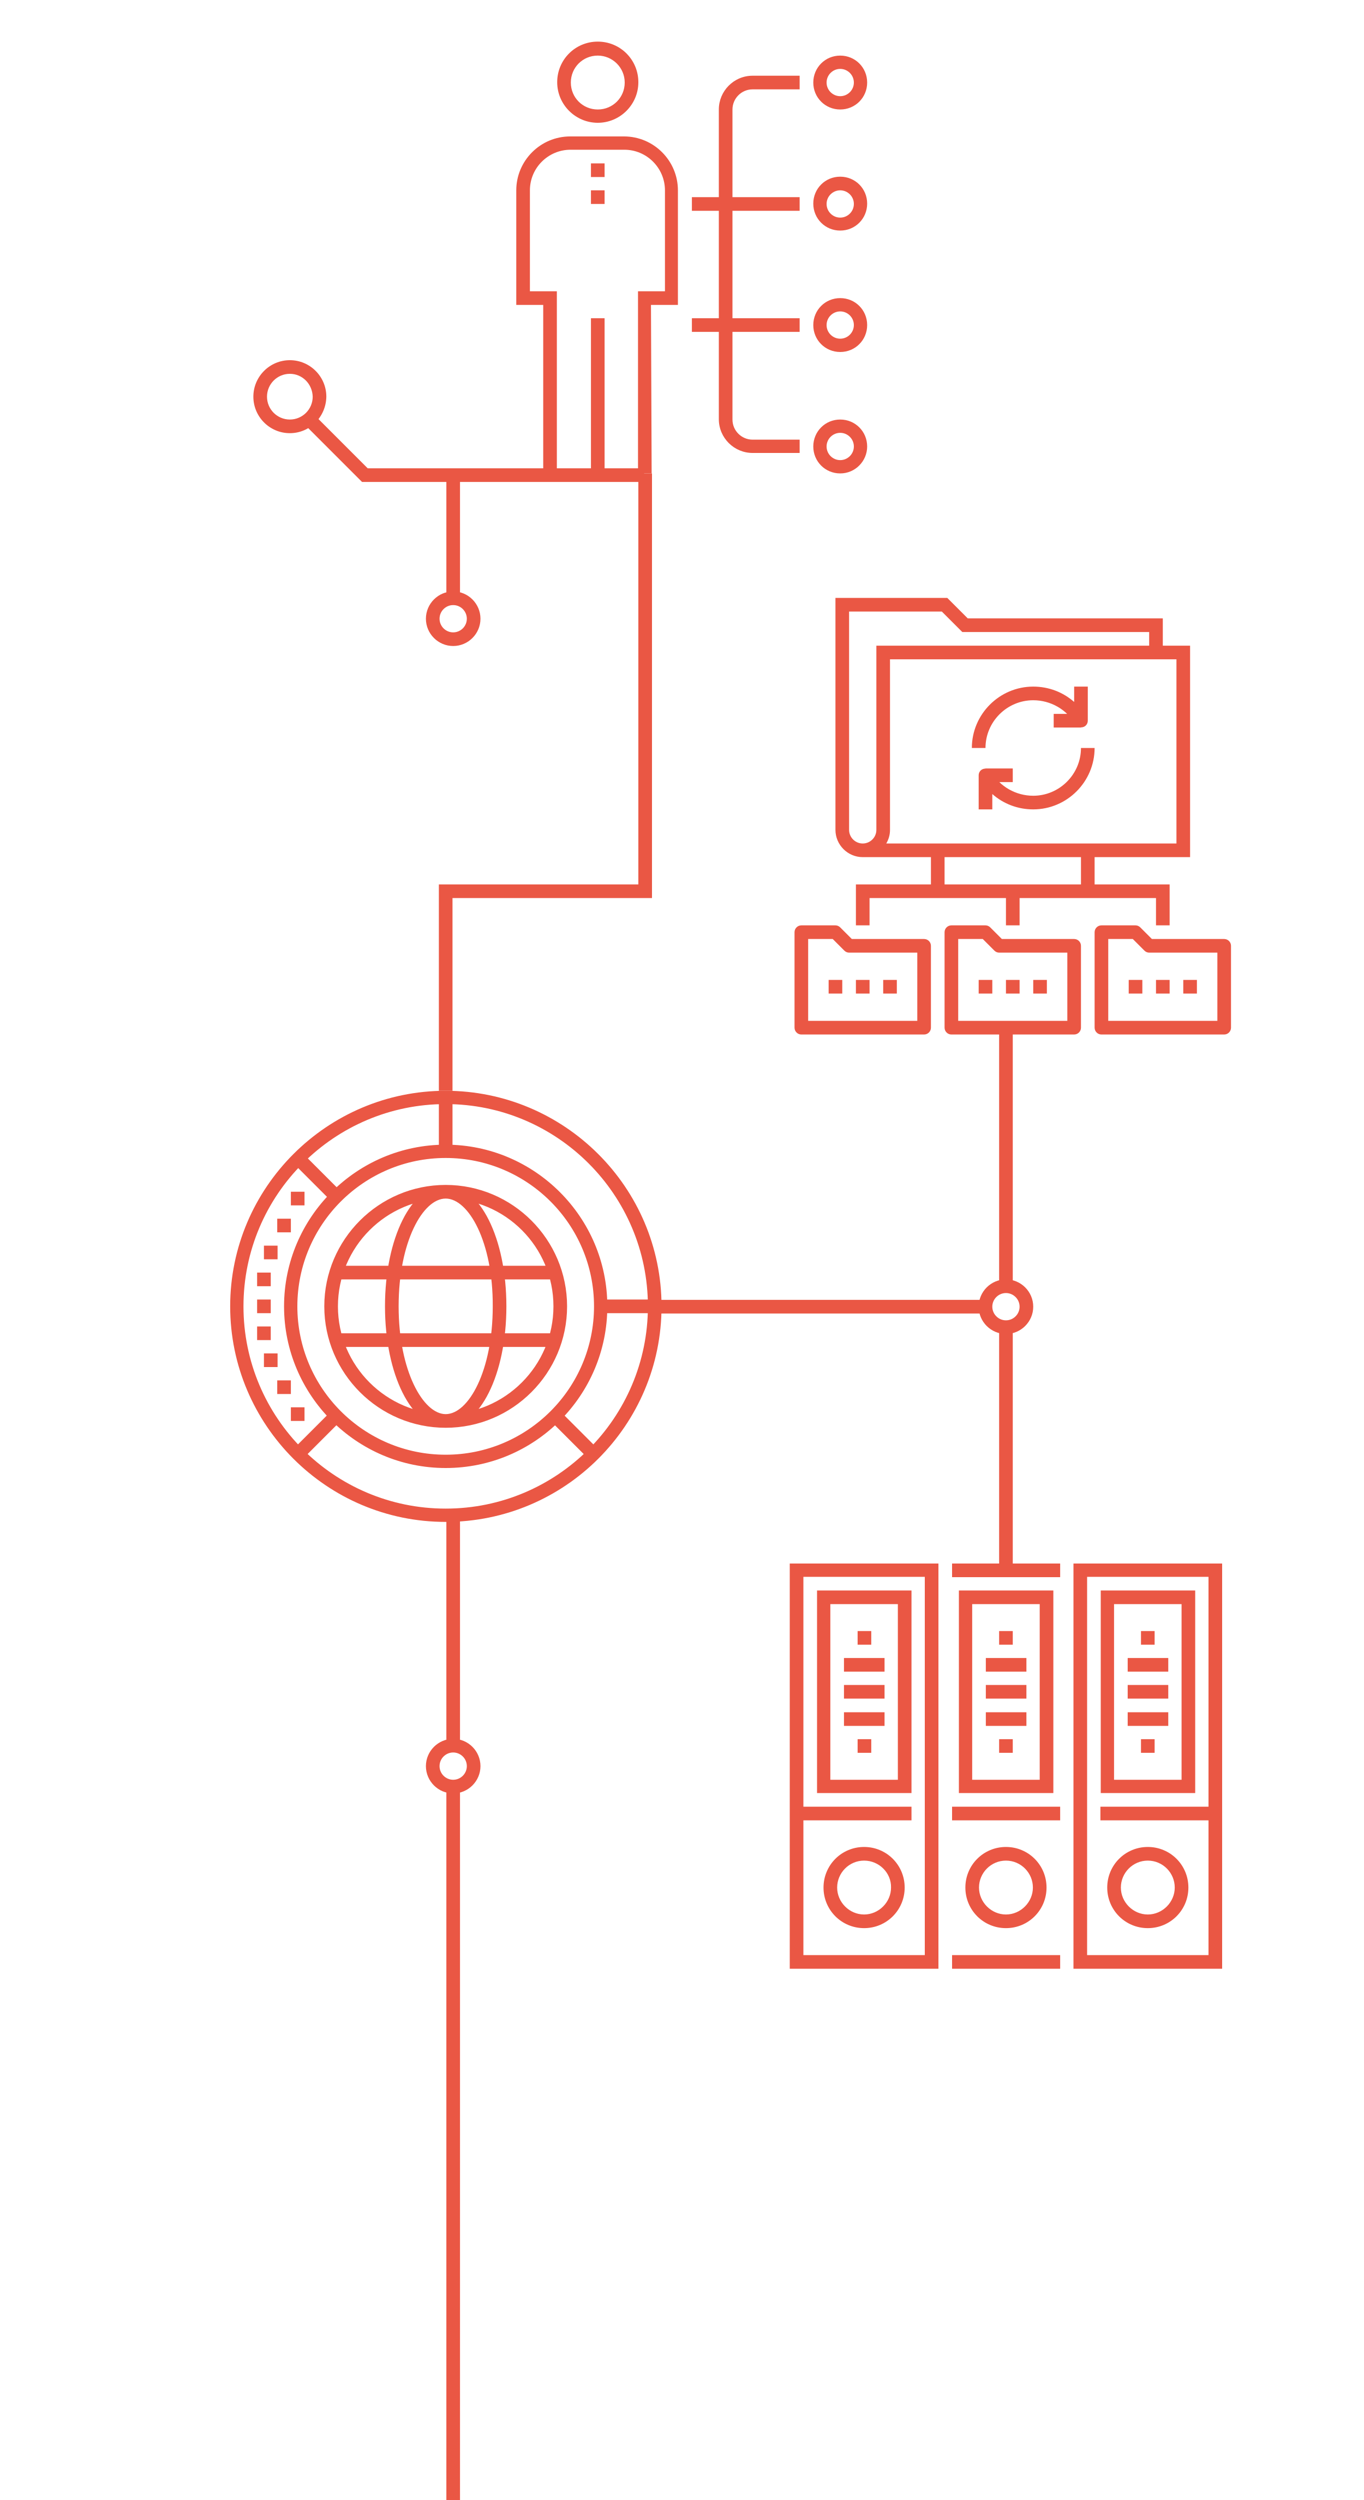 <svg xmlns="http://www.w3.org/2000/svg" width="400" height="733" viewBox="0 0 400 733"><path fill="#EA5744" d="M130.7 418.6c-19.6 0-35.6-16-35.6-35.6s16-35.6 35.6-35.6 35.6 16 35.6 35.6-16 35.6-35.6 35.6zm0-67.2c-17.4 0-31.6 14.2-31.6 31.6s14.2 31.6 31.6 31.6c17.4 0 31.6-14.2 31.6-31.6s-14.1-31.6-31.6-31.6zM130.7 430.4c-26.1 0-47.4-21.3-47.4-47.4s21.3-47.4 47.4-47.4 47.4 21.3 47.4 47.4-21.2 47.4-47.4 47.4zm0-90.9c-24 0-43.5 19.5-43.5 43.5s19.5 43.5 43.5 43.5 43.5-19.5 43.5-43.5-19.5-43.5-43.5-43.5zM130.7 446.2c-34.9 0-63.2-28.4-63.2-63.2s28.4-63.2 63.2-63.2 63.3 28.3 63.3 63.2-28.4 63.2-63.3 63.2zm0-122.5c-32.7 0-59.3 26.6-59.3 59.3s26.6 59.3 59.3 59.3 59.3-26.6 59.3-59.3-26.6-59.3-59.3-59.3zM128.7 319.8h4v17.8h-4zM88.623 427.887l-2.828-2.828 11.879-11.879 2.828 2.828zM97.733 352.744l-11.879-11.879 2.828-2.828 11.879 11.879zM85.3 349.4h4v4h-4zM81.3 357.3h4v4h-4zM77.4 365.2h4v4h-4zM75.4 373.1h4v4h-4zM75.4 381h4v4h-4zM75.4 388.9h4v4h-4zM77.4 396.8h4v4h-4zM81.3 404.7h4v4h-4zM85.3 412.6h4v4h-4zM176.2 381h15.8v4h-15.8zM172.748 427.875l-11.879-11.879 2.828-2.828 11.879 11.879zM130.7 418.6c-10 0-17.8-15.6-17.8-35.6s7.8-35.6 17.8-35.6 17.8 15.6 17.8 35.6-7.8 35.6-17.8 35.6zm0-67.2c-6.7 0-13.8 12.7-13.8 31.6 0 18.9 7.2 31.6 13.8 31.6 6.7 0 13.8-12.7 13.8-31.6.1-18.9-7.1-31.6-13.8-31.6zM99.1 371.1h63.2v4h-63.2zM99.1 390.9h63.2v4h-63.2zM234.5 132.8h-13.8c-5.4 0-9.9-4.4-9.9-9.9v-90.8c0-5.4 4.4-9.9 9.9-9.9h13.8v4h-13.8c-3.3 0-5.9 2.7-5.9 5.9v90.9c0 3.3 2.7 5.9 5.9 5.9h13.8v3.9zM246.4 32.1c-4.4 0-7.9-3.5-7.9-7.9s3.5-7.9 7.9-7.9 7.9 3.5 7.9 7.9-3.5 7.9-7.9 7.9zm0-11.9c-2.2 0-4 1.8-4 4s1.8 4 4 4 4-1.8 4-4-1.8-4-4-4zM246.4 103.2c-4.4 0-7.9-3.5-7.9-7.9s3.5-7.9 7.9-7.9 7.9 3.5 7.9 7.9-3.5 7.9-7.9 7.9zm0-11.9c-2.2 0-4 1.8-4 4s1.8 4 4 4 4-1.8 4-4-1.8-4-4-4zM246.4 138.8c-4.4 0-7.9-3.5-7.9-7.9s3.5-7.9 7.9-7.9 7.9 3.5 7.9 7.9c0 4.3-3.5 7.9-7.9 7.9zm0-11.9c-2.2 0-4 1.8-4 4s1.8 4 4 4 4-1.8 4-4-1.8-4-4-4zM202.9 93.3h31.6v4h-31.6zM246.4 67.6c-4.4 0-7.9-3.5-7.9-7.9s3.5-7.9 7.9-7.9 7.9 3.5 7.9 7.9-3.5 7.9-7.9 7.9zm0-11.8c-2.2 0-4 1.8-4 4s1.8 4 4 4 4-1.8 4-4-1.8-4-4-4zM202.9 57.8h31.6v4h-31.6zM173.3 93.3h4v45.4h-4zM175.3 36c-6.5 0-11.9-5.3-11.9-11.9s5.3-11.9 11.9-11.9 11.9 5.3 11.9 11.9-5.4 11.9-11.9 11.9zm0-19.7c-4.4 0-7.9 3.5-7.9 7.9s3.5 7.9 7.9 7.9 7.9-3.5 7.9-7.9-3.6-7.9-7.9-7.9zM191.1 138.8h-4v-53.4h7.9v-29.6c0-6.5-5.3-11.9-11.9-11.9h-15.8c-6.5 0-11.9 5.3-11.9 11.9v29.6h7.9v53.3h-4v-49.3h-7.9v-33.6c0-8.7 7.1-15.8 15.8-15.8h15.8c8.7 0 15.8 7.1 15.8 15.8v33.6h-7.9l.2 49.4zM173.3 47.9h4v4h-4zM173.3 55.8h4v4h-4zM295 261.3h4v10h-4zM243 287.3h4v4h-4zM251 287.3h4v4h-4zM259 287.3h4v4h-4zM287 287.3h4v4h-4zM295 287.3h4v4h-4zM303 287.3h4v4h-4zM331 287.3h4v4h-4zM339 287.3h4v4h-4zM347 287.3h4v4h-4zM349 251.3h-96c-4.4 0-8-3.6-8-8v-68h32.8l6 6h57.2v8h8v62zm-89.1-4h85.1v-54h-84v50c0 1.5-.4 2.8-1.1 4zm-10.9-68v64c0 2.2 1.8 4 4 4s4-1.8 4-4v-54h80v-4h-54.8l-6-6h-27.2zM271 303.3h-36c-1.1 0-2-.9-2-2v-28c0-1.1.9-2 2-2h10c.5 0 1 .2 1.4.6l3.4 3.4h21.2c1.1 0 2 .9 2 2v24c0 1.1-.9 2-2 2zm-34-4h32v-20h-20c-.5 0-1-.2-1.4-.6l-3.4-3.4h-7.2v24zM315 303.3h-36c-1.1 0-2-.9-2-2v-28c0-1.1.9-2 2-2h10c.5 0 1 .2 1.4.6l3.4 3.4h21.2c1.1 0 2 .9 2 2v24c0 1.1-.9 2-2 2zm-34-4h32v-20h-20c-.5 0-1-.2-1.4-.6l-3.4-3.4h-7.2v24zM359 303.3h-36c-1.1 0-2-.9-2-2v-28c0-1.1.9-2 2-2h10c.5 0 1 .2 1.4.6l3.4 3.4h21.2c1.1 0 2 .9 2 2v24c0 1.1-.9 2-2 2zm-34-4h32v-20h-20c-.5 0-1-.2-1.4-.6l-3.4-3.4h-7.2v24zM343 271.3h-4v-8h-84v8h-4v-12h92zM303 237.3c-4.5 0-8.7-1.6-12-4.5v4.5h-4v-10c0-.9.6-1.7 1.5-1.9.9-.2 1.8.1 2.2.9 2.5 4.3 7.2 7 12.3 7 7.7 0 14-6.3 14-14h4c0 9.9-8.1 18-18 18zM289 219.3h-4c0-9.9 8.1-18 18-18 4.5 0 8.7 1.6 12 4.5v-4.5h4v10c0 .9-.6 1.7-1.5 1.9-.9.2-1.8-.1-2.2-.9-2.5-4.3-7.2-7-12.3-7-7.7 0-14 6.3-14 14zM289 225.3h8v4h-8zM309 209.3h8v4h-8zM273 249.3h4v12h-4zM317 249.3h4v12h-4zM275.2 577.2h-43.6v-118.8h43.6v118.8zm-39.6-4h35.6v-110.9h-35.6v110.9zM279.2 458.4h31.7v4h-31.7zM279.2 573.2h31.7v4h-31.7zM358.4 577.2h-43.6v-118.8h43.6v118.8zm-39.6-4h35.6v-110.9h-35.6v110.9zM295 565.3c-6.6 0-11.9-5.3-11.9-11.9s5.3-11.9 11.9-11.9 11.9 5.3 11.9 11.9c0 6.6-5.3 11.9-11.9 11.9zm0-19.8c-4.4 0-7.9 3.6-7.9 7.9s3.6 7.9 7.9 7.9 7.9-3.6 7.9-7.9c0-4.3-3.5-7.9-7.9-7.9zM336.6 565.3c-6.6 0-11.9-5.3-11.9-11.9s5.3-11.9 11.9-11.9 11.9 5.3 11.9 11.9c0 6.6-5.3 11.9-11.9 11.9zm0-19.8c-4.4 0-7.9 3.6-7.9 7.9s3.6 7.9 7.9 7.9 7.9-3.6 7.9-7.9c0-4.3-3.5-7.9-7.9-7.9zM253.4 565.3c-6.6 0-11.9-5.3-11.9-11.9s5.3-11.9 11.9-11.9c6.6 0 11.9 5.3 11.9 11.9 0 6.6-5.3 11.9-11.9 11.9zm0-19.8c-4.4 0-7.9 3.6-7.9 7.9s3.6 7.9 7.9 7.9 7.9-3.6 7.9-7.9c.1-4.3-3.5-7.9-7.9-7.9zM233.6 529.7h33.7v4h-33.7zM279.2 529.7h31.7v4h-31.7zM322.7 529.7h33.7v4h-33.7zM267.3 525.7h-27.7v-59.4h27.7v59.4zm-23.8-3.9h19.8v-51.5h-19.8v51.5zM251.5 478.2h4v4h-4zM251.5 509.9h4v4h-4zM247.5 486.1h11.9v4h-11.9zM247.5 494h11.9v4h-11.9zM247.5 502h11.9v4h-11.9zM308.9 525.7h-27.7v-59.4h27.7v59.4zm-23.8-3.9h19.8v-51.5h-19.8v51.5zM293 478.2h4v4h-4zM293 509.9h4v4h-4zM289.1 486.1h11.9v4h-11.9zM289.1 494h11.9v4h-11.9zM289.1 502h11.9v4h-11.9zM350.5 525.7h-27.7v-59.4h27.7v59.4zm-23.8-3.9h19.8v-51.5h-19.8v51.5zM334.6 478.2h4v4h-4zM334.6 509.9h4v4h-4zM330.7 486.1h11.9v4h-11.9zM330.7 494h11.9v4h-11.9zM330.7 502h11.9v4h-11.9zM132.9 525.8c-4.4 0-8-3.6-8-8s3.6-8 8-8 8 3.6 8 8-3.6 8-8 8zm0-12c-2.2 0-4 1.8-4 4s1.8 4 4 4 4-1.8 4-4-1.8-4-4-4zM85 127c-5.9 0-10.7-4.8-10.7-10.7 0-5.9 4.8-10.7 10.7-10.7s10.7 4.8 10.7 10.7c-.1 5.9-4.8 10.7-10.7 10.7zm0-17.4c-3.7 0-6.7 3-6.7 6.7s3 6.7 6.7 6.7 6.7-3 6.7-6.7c-.1-3.7-3-6.7-6.7-6.7z"/><path stroke="#EA5744" stroke-width="4" stroke-miterlimit="10" fill="none" d="M132.9 512.2v-69"/><path fill="#EA5744" d="M132.9 189.4c-4.4 0-8-3.6-8-8s3.6-8 8-8 8 3.6 8 8-3.6 8-8 8zm0-12c-2.2 0-4 1.8-4 4s1.8 4 4 4 4-1.8 4-4-1.8-4-4-4z"/><path stroke="#EA5744" stroke-width="4" stroke-miterlimit="10" fill="none" d="M132.9 177.3v-38M132.9 733v-208.3"/><path fill="#EA5744" d="M295 391.1c-4.4 0-8-3.6-8-8s3.6-8 8-8 8 3.6 8 8-3.6 8-8 8zm0-12c-2.2 0-4 1.8-4 4s1.8 4 4 4 4-1.8 4-4-1.8-4-4-4z"/><path stroke="#EA5744" stroke-width="4" stroke-miterlimit="10" fill="none" d="M189.2 138.8v122.5h-58.5v58.5M192.5 383.1h97.8M295 300.8v76.5M295 389.4v71M188.9 139.3h-81.9l-17-17"/></svg>